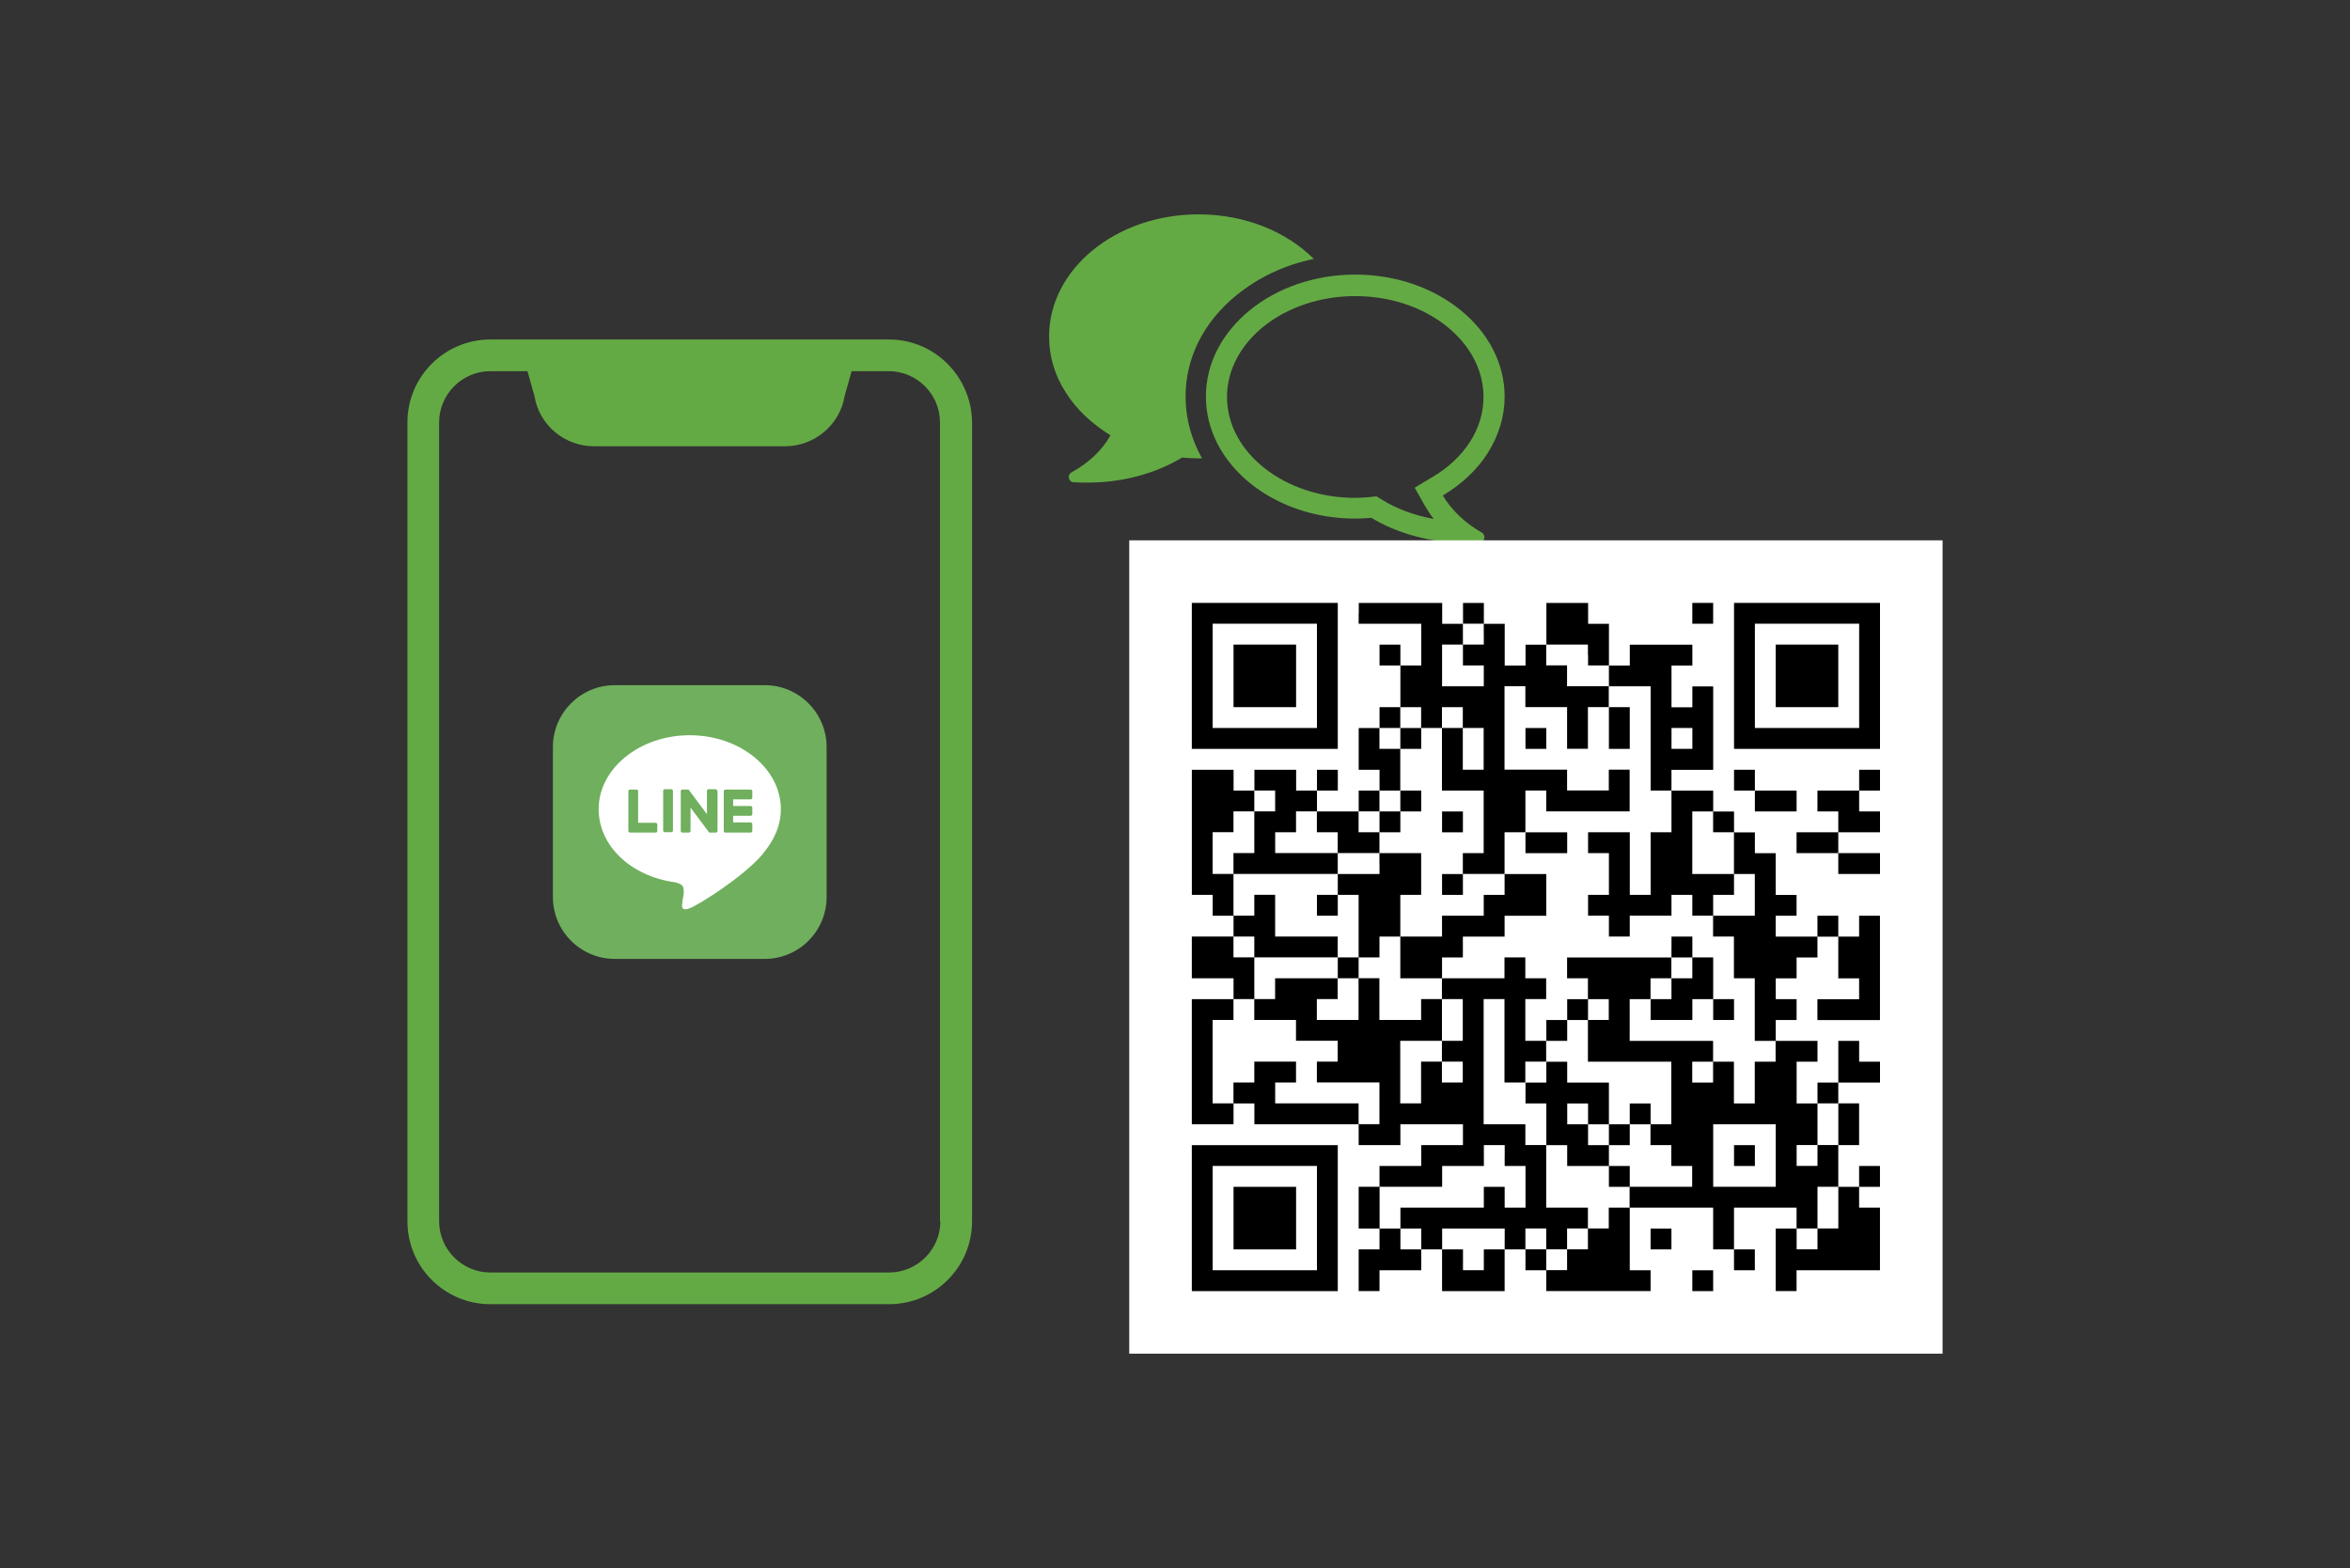<?xml version="1.0" encoding="UTF-8"?> <svg xmlns="http://www.w3.org/2000/svg" id="_レイヤー_1" viewBox="0 0 601 401"><rect x="0" y="0" width="601" height="401" fill="#333333" stroke="none"/><defs><style>.cls-1{fill:#fff;}.cls-2{fill:#64aa44;}.cls-3{fill:#6faf5d;}</style></defs><g><g><path class="cls-3" d="M195.6,245.22h-38.4c-8.7,0-15.8-7.1-15.8-15.8v-38.4c0-8.7,7.1-15.8,15.8-15.8h38.4c8.7,0,15.8,7.1,15.8,15.8v38.4c0,8.7-7.1,15.8-15.8,15.8Z"></path><path class="cls-1" d="M199.7,206.92c0-10.4-10.5-18.9-23.3-18.9s-23.3,8.5-23.3,18.9c0,9.4,8.3,17.2,19.5,18.7,.8,.2,1.8,.5,2.1,1.2,.2,.6,.2,1.5,.1,2.1,0,0-.3,1.6-.3,2-.1,.6-.5,2.3,2,1.3s13.4-7.9,18.3-13.5h0c3.3-3.9,4.9-7.7,4.9-11.8Z"></path><g><path class="cls-3" d="M192,212.92h-6.5c-.2,0-.4-.2-.4-.4h0v-10.2h0c0-.2,.2-.4,.4-.4h6.5c.2,0,.4,.2,.4,.4v1.7c0,.2-.2,.4-.4,.4h-4.5v1.7h4.5c.2,0,.4,.2,.4,.4v1.7c0,.2-.2,.4-.4,.4h-4.5v1.7h4.5c.2,0,.4,.2,.4,.4v1.7c0,.3-.2,.5-.4,.5Z"></path><path class="cls-3" d="M167.7,212.92c.2,0,.4-.2,.4-.4v-1.7c0-.2-.2-.4-.4-.4h-4.5v-8.1c0-.2-.2-.4-.4-.4h-1.7c-.2,0-.4,.2-.4,.4v10.2h0c0,.2,.2,.4,.4,.4h6.6Z"></path><path class="cls-3" d="M171.7,201.82h-1.7c-.2,0-.4,.2-.4,.4v10.2c0,.2,.2,.4,.4,.4h1.7c.2,0,.4-.2,.4-.4v-10.2c0-.2-.2-.4-.4-.4Z"></path><path class="cls-3" d="M182.9,201.82h-1.7c-.2,0-.4,.2-.4,.4v6l-4.7-6.3h-1.6c-.2,0-.4,.2-.4,.4v10.2c0,.2,.2,.4,.4,.4h1.7c.2,0,.4-.2,.4-.4v-6l4.7,6.3,.1,.1h1.7c.2,0,.4-.2,.4-.4v-10.2c-.1-.3-.3-.5-.6-.5Z"></path></g></g><g><path class="cls-2" d="M227.4,86.82H125.4c-11.7,0-21.2,9.5-21.2,21.2v204.3c0,11.7,9.5,21.2,21.2,21.2h102c11.7,0,21.2-9.5,21.2-21.2V108.02c-.1-11.7-9.6-21.2-21.2-21.2Zm13.1,225.5c0,7.2-5.9,13.1-13.1,13.1H125.4c-7.2,0-13.1-5.9-13.1-13.1V108.02c0-7.2,5.9-13.1,13.1-13.1h9.5l1.8,6.4c1.2,7.4,7.7,12.8,15.2,12.8h48.9c7.5,0,14-5.5,15.2-12.8l1.8-6.4h9.5c7.2,0,13.1,5.9,13.1,13.1v204.3h.1Z"></path><g><path class="cls-2" d="M303.2,101.42c0-9.9,4.6-19.1,13.1-26,5.6-4.5,12.3-7.7,19.7-9.2-7-7-17.6-11.4-29.5-11.4-21.1,0-38.2,14-38.2,31.2,0,5.1,1.4,9.9,4.3,14.4,2.7,4.3,6.7,8,11.4,10.9-2.1,3.8-5.6,7.1-10,9.5-.5,.3-.8,.9-.6,1.5,.1,.6,.6,1,1.2,1,1.2,.1,2.4,.1,3.6,.1,8.8,0,17.3-2.3,24.1-6.4h0c1.4,.1,2.8,.2,4.1,.2h1c-2.7-4.9-4.2-10.2-4.2-15.8Z"></path><path class="cls-2" d="M380.5,115.82c2.8-4.5,4.3-9.3,4.3-14.4,0-17.2-17.1-31.2-38.2-31.2s-38.2,14-38.2,31.2,17.1,31.2,38.2,31.2c1.4,0,2.8-.1,4.1-.2h0c6.8,4.1,15.4,6.4,24.1,6.4,1.2,0,2.4,0,3.6-.1,.6,0,1.1-.5,1.2-1,.1-.6-.1-1.2-.6-1.5-4.4-2.5-7.8-5.8-10-9.5,4.8-2.9,8.8-6.6,11.5-10.9Zm-14.2,6.2l-4.5,2.7,2.6,4.6c.7,1.2,1.4,2.3,2.3,3.4-4.8-.9-9.4-2.5-13.2-4.9l-1.5-.9-1.7,.2c-1.2,.1-2.5,.2-3.7,.2-18.1,0-32.8-11.6-32.8-25.8s14.7-25.8,32.8-25.8,32.8,11.6,32.8,25.8c0,8.1-4.8,15.6-13.1,20.5Z"></path></g></g></g><g><rect class="cls-1" x="288.8" y="138.18" width="208" height="208"></rect><g><path d="M304.8,172.84v18.67h37.33v-37.33h-37.33v18.67Zm32,0v13.33h-26.67v-26.67h26.67v13.33Z"></path><path d="M315.47,172.84v8h16v-16h-16v8Z"></path><path d="M347.47,156.84v2.67h16v10.67h-5.33v-5.33h-5.33v5.33h5.33v10.67h-5.33v5.33h-5.33v10.67h5.33v5.33h-5.33v5.33h-10.67v-5.33h5.33v-5.33h-5.33v5.33h-5.33v-5.33h-10.67v5.33h-5.33v-5.33h-10.67v32h5.33v5.33h5.33v5.33h-10.67v10.67h10.67v5.33h-10.67v32h10.67v-5.33h5.33v5.33h26.67v5.33h10.67v-5.33h16v5.33h-10.67v5.33h-10.67v5.33h-5.33v10.67h5.33v5.33h-5.33v10.67h5.33v-5.33h10.67v-5.33h5.33v10.67h16v-10.67h5.33v5.33h5.33v5.33h26.67v-5.33h-5.33v-16h21.33v10.67h5.33v5.33h5.33v-5.33h-5.33v-10.67h16v5.33h-5.33v16h5.33v-5.33h21.33v-16h-5.33v-5.33h5.33v-5.33h-5.33v5.33h-5.33v-10.67h5.33v-10.67h-5.33v-5.33h10.67v-5.33h-5.33v-5.33h-5.33v10.67h-5.33v5.33h-5.33v-10.67h5.33v-5.33h-10.67v-5.33h5.33v-5.33h-5.33v-5.33h5.33v-5.33h5.33v-5.33h5.33v10.67h5.33v5.33h-10.67v5.33h16v-26.67h-5.33v5.33h-5.33v-5.33h-5.33v5.33h-10.67v-5.33h5.33v-5.33h-5.33v-10.67h-5.33v-5.33h-5.33v-5.33h-5.33v-5.33h-10.67v-5.33h10.67v-21.33h-5.33v5.33h-5.33v-10.67h5.33v-5.33h-16v5.33h-5.33v-10.67h-5.33v-5.33h-10.67v10.67h-5.33v5.33h-5.33v-10.67h-5.33v-5.33h-5.33v5.33h-5.33v-5.33h-21.33v2.67Zm32,5.33v2.67h-5.33v5.33h5.33v5.33h-10.67v-10.67h5.33v-5.33h5.33v2.67Zm26.67,5.33v2.67h5.33v5.33h10.67v26.67h5.33v10.67h-5.33v16h-5.33v-16h-10.67v5.33h5.33v10.67h-5.33v5.33h5.33v5.33h5.33v-5.33h10.67v-5.33h5.33v5.33h5.33v-5.33h5.33v-5.33h-10.67v-16h5.33v5.33h5.33v10.67h5.33v10.67h-10.67v5.33h5.33v10.67h5.33v16h5.33v5.33h-5.33v10.67h-5.33v-10.67h-5.33v5.33h-5.33v-5.33h5.33v-5.33h-21.33v-10.67h5.33v-5.33h5.33v-5.33h-26.67v5.33h5.33v5.33h5.33v5.33h-5.33v10.67h21.33v16h-5.33v5.33h5.33v5.33h5.33v5.33h-16v5.33h-5.33v5.33h-5.33v5.33h-5.33v5.33h-5.33v-5.33h-5.33v-5.33h5.33v5.33h5.33v-5.33h5.33v-5.33h-10.67v-16h-5.33v-5.33h-10.67v-32h5.33v21.33h5.33v-5.33h5.33v-5.33h-5.33v-10.67h5.33v-5.33h-5.33v-5.33h-5.33v5.33h-16v5.33h5.33v10.67h-5.33v5.33h5.33v5.33h-5.33v-5.33h-5.33v10.67h-5.33v-16h10.67v-10.67h-5.33v5.33h-10.67v-10.67h-5.33v10.67h-10.67v-5.33h5.33v-5.33h-16v5.33h-5.33v5.33h10.67v5.33h10.67v5.33h-5.33v5.33h16v10.67h-5.33v-5.33h-21.33v-5.33h5.33v-5.33h-10.67v5.33h-5.33v5.33h-5.33v-21.33h5.33v-5.33h5.33v-10.67h-5.33v-5.33h5.33v5.33h21.33v-5.33h-16v-10.67h-5.33v5.33h-5.33v-10.67h-5.33v-10.67h5.33v-5.33h5.33v-5.33h5.33v5.33h-5.33v10.67h-5.33v5.33h26.67v-5.33h-16v-5.33h5.33v-5.33h5.33v5.33h5.33v5.33h10.67v-5.33h-5.33v-5.33h5.33v-5.33h5.33v-10.67h-5.33v-5.33h5.33v-5.33h5.33v5.33h5.33v-5.33h5.33v5.33h5.33v10.67h-5.33v-10.67h-5.33v16h10.67v16h-5.33v5.33h10.67v-10.67h5.33v-10.67h5.33v5.33h21.33v-10.67h-5.33v5.33h-10.67v-5.33h-16v-21.33h5.33v5.33h10.67v10.67h5.33v-10.67h5.33v-5.33h-10.67v-5.33h-5.33v-5.33h10.67v2.67Zm26.67,21.33v2.67h-5.33v-5.33h5.33v2.67Zm37.33,98.67v5.33h-5.33v5.33h-5.33v-5.33h5.33v-10.67h5.33v5.33Zm-16,8v8h-16v-16h16v8Zm-69.33,0v2.67h5.33v10.67h-5.33v-5.33h-5.33v5.33h-21.33v5.33h5.33v5.33h-5.33v-5.33h-5.33v-10.67h16v-5.33h10.67v-5.33h5.33v2.67Zm85.33,13.33v5.33h-5.33v5.33h-5.33v-5.33h5.33v-10.67h5.33v5.33Zm-85.33,8v2.67h-5.33v5.33h-5.33v-5.33h-5.33v-5.33h16v2.67Z"></path><path d="M411.47,186.18v5.33h5.33v-10.67h-5.33v5.33Z"></path><path d="M358.13,188.84v2.67h5.33v-5.33h-5.33v2.67Z"></path><path d="M390.13,188.84v2.67h5.33v-5.33h-5.33v2.67Z"></path><path d="M358.13,204.84v2.67h-5.33v5.33h5.33v-5.33h5.33v-5.33h-5.33v2.67Z"></path><path d="M368.8,210.18v2.67h5.33v-5.33h-5.33v2.67Z"></path><path d="M390.13,215.51v2.67h10.67v-5.33h-10.67v2.67Z"></path><path d="M352.8,220.84v2.67h-10.67v5.33h-5.33v5.33h5.33v-5.33h5.33v16h-5.33v5.33h5.33v-5.33h5.33v-5.33h5.33v10.67h10.67v-5.33h5.33v-5.33h10.67v-5.33h10.67v-10.67h-10.67v5.33h-5.33v5.33h-10.67v5.33h-10.67v-10.67h5.33v-10.67h-10.67v2.67Z"></path><path d="M368.8,226.18v2.67h5.33v-5.33h-5.33v2.67Z"></path><path d="M427.47,242.18v2.67h5.33v5.33h-5.33v5.33h-5.33v5.33h10.67v-5.33h5.33v5.33h5.33v-5.33h-5.33v-10.67h-5.33v-5.33h-5.33v2.67Z"></path><path d="M400.8,258.18v2.67h-5.33v5.33h5.33v-5.33h5.33v-5.33h-5.33v2.67Z"></path><path d="M395.47,274.18v2.67h-5.33v5.33h5.33v10.67h5.33v5.33h10.67v5.33h5.33v-5.33h-5.33v-5.33h5.33v-5.33h5.33v-5.33h-5.33v5.33h-5.33v-10.67h-10.67v-5.33h-5.33v2.67Zm10.67,10.67v2.67h5.33v5.33h-5.33v-5.33h-5.33v-5.33h5.33v2.67Z"></path><path d="M443.47,295.51v2.67h5.33v-5.33h-5.33v2.67Z"></path><path d="M432.8,156.84v2.67h5.33v-5.33h-5.33v2.67Z"></path><path d="M443.47,172.84v18.67h37.33v-37.33h-37.33v18.67Zm32,0v13.33h-26.67v-26.67h26.67v13.33Z"></path><path d="M454.13,172.84v8h16v-16h-16v8Z"></path><path d="M443.47,199.51v2.67h5.33v5.33h10.67v-5.33h-10.67v-5.33h-5.33v2.67Z"></path><path d="M475.47,199.51v2.67h-10.67v5.33h5.33v5.33h-10.67v5.33h10.67v5.33h10.67v-5.33h-10.67v-5.33h10.67v-5.33h-5.33v-5.33h5.33v-5.33h-5.33v2.67Z"></path><path d="M304.8,311.51v18.67h37.33v-37.33h-37.33v18.67Zm32,0v13.33h-26.67v-26.67h26.67v13.33Z"></path><path d="M315.47,311.51v8h16v-16h-16v8Z"></path><path d="M422.13,316.84v2.67h5.33v-5.33h-5.33v2.67Z"></path><path d="M432.8,327.51v2.67h5.33v-5.33h-5.33v2.67Z"></path></g></g></svg> 